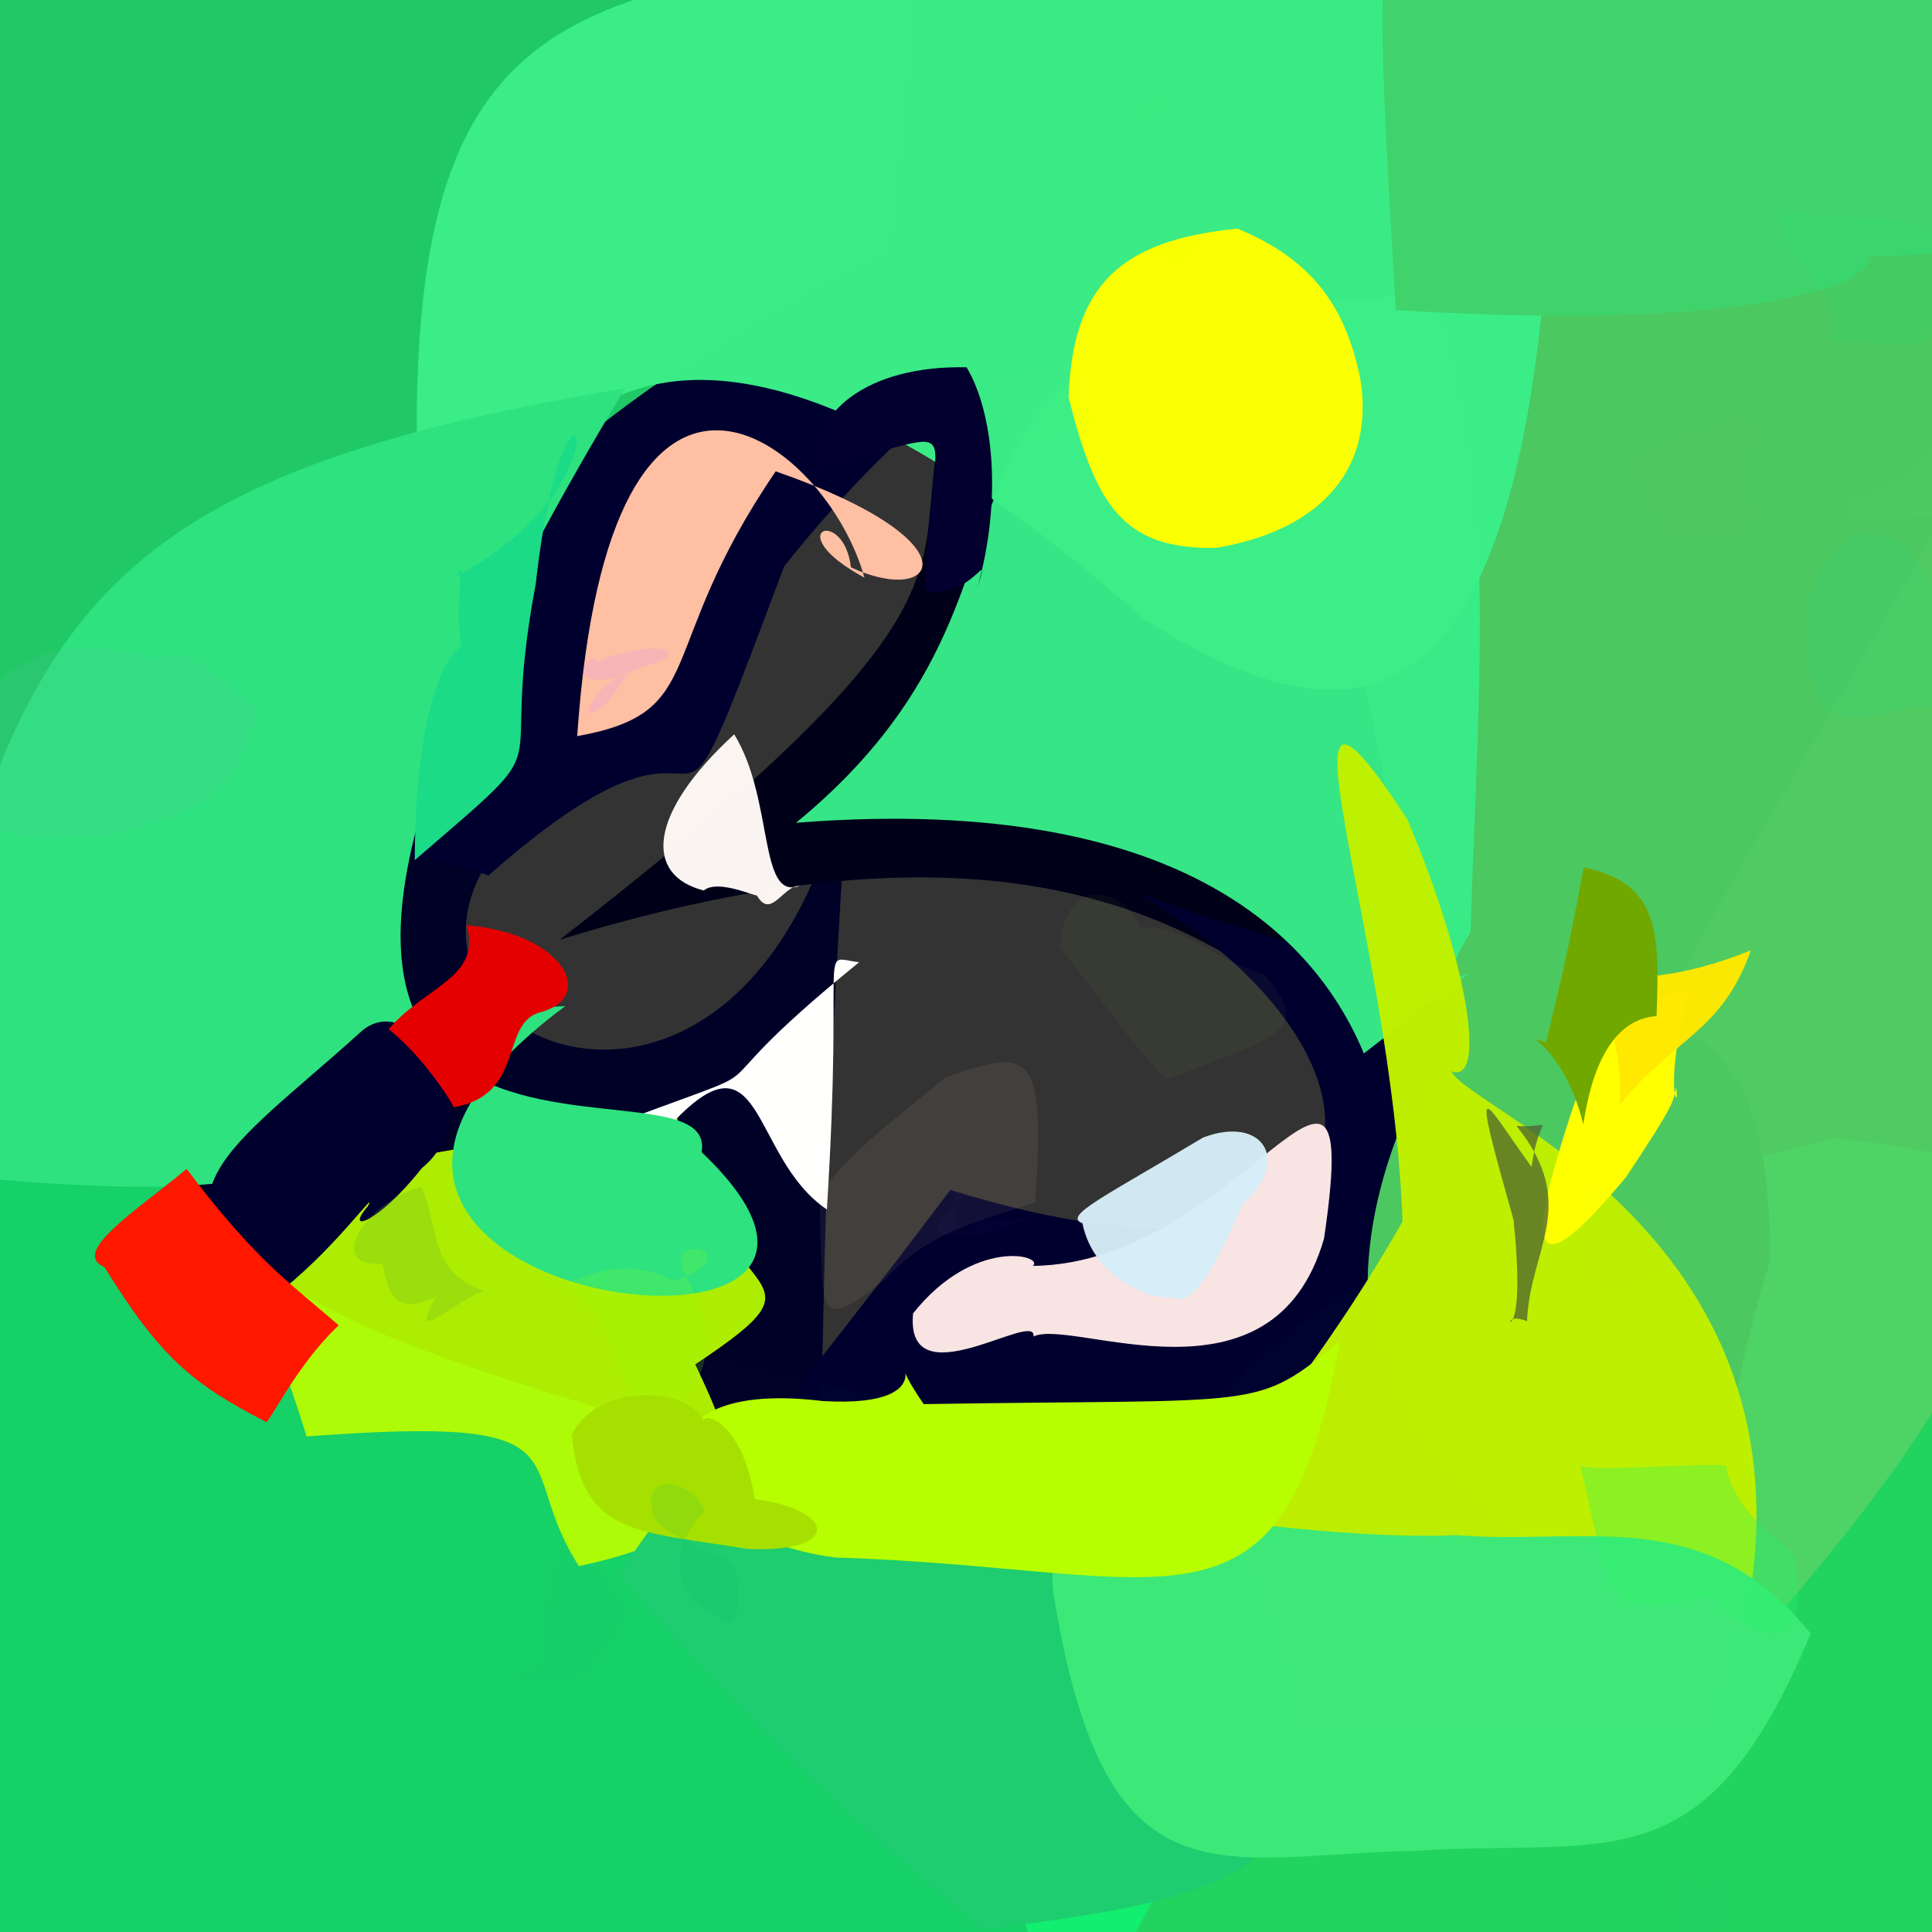 <?xml version="1.0" ?>
<svg height="512" style="background-color: rgb(254, 215, 172, 0.31)" version="1.1" width="512" xmlns="http://www.w3.org/2000/svg">
  <rect width="100%" height="100%" fill="#333333" stroke="none"/>
  <defs/>
  <g>
    <path d="M 533.401 458.242 C 547.528 517.912 549.345 525.839 386.143 532.062 C 319.207 563.125 290.648 563.048 270.385 506.461 C 301.87 327.369 375.504 331.572 485.721 301.611 C 563.2 308.89 563.2 333.86 533.401 458.242" fill="rgb(32, 221, 98)" opacity="0.941" stroke="rgb(0, 0, 0)" stroke-linecap="round" stroke-linejoin="round" stroke-opacity="1.0" stroke-width="0"/>
    <path d="M 341.824 389.766 C 298.902 529.686 310.716 548.415 182.144 551.932 C -51.2 519.848 -51.2 512.762 -38.471 447.269 C -19.726 202.242 -10.456 191.884 64.259 184.739 C 117.567 386.985 176.928 352.467 341.824 389.766" fill="rgb(15, 244, 116)" opacity="0.812" stroke="rgb(0, 0, 0)" stroke-linecap="round" stroke-linejoin="round" stroke-opacity="1.0" stroke-width="0"/>
    <path d="M 224.929 203.704 C 209.222 440.006 231.764 347.812 191.17 382.937 C 48.672 340.203 32.097 337.937 23.168 178.937 C 10.975 163.27 103.339 85.812 134.381 221.704 C 88.877 272.644 198.355 325.597 224.929 203.704" fill="rgb(0, 2, 40)" opacity="0.994" stroke="rgb(0, 0, 0)" stroke-linecap="round" stroke-linejoin="round" stroke-opacity="1.0" stroke-width="0"/>
    <path d="M 241.911 -10.692 C 229.834 192.512 202.124 150.133 19.112 208.05 C -30.969 213.563 -27.368 199.242 -16.422 150.36 C -16.211 -18.487 -10.523 -24.48 26.153 -17.924 C 195.055 -22.393 217.565 -31.314 241.911 -10.692" fill="rgb(29, 233, 114)" opacity="0.821" stroke="rgb(0, 0, 0)" stroke-linecap="round" stroke-linejoin="round" stroke-opacity="1.0" stroke-width="0"/>
    <path d="M 537.835 94.839 C 438.807 277.352 421.398 274.184 439.295 332.566 C 360.406 321.554 351.992 186.306 148.308 249.049 C 329.083 108.835 171.147 168.597 323.553 -1.514 C 563.107 -16.436 563.2 1.326 537.835 94.839" fill="rgb(0, 0, 25)" opacity="0.992" stroke="rgb(0, 0, 0)" stroke-linecap="round" stroke-linejoin="round" stroke-opacity="1.0" stroke-width="0"/>
    <path d="M 207.794 150.134 C 170.358 249.816 200.304 169.567 129.45 232.01 C 73.687 214.144 51.352 237.658 81.251 223.697 C 112.497 158.019 118.648 109.231 332.71 20.712 C 395.534 70.706 300.506 33.126 207.794 150.134" fill="rgb(0, 0, 47)" opacity="1.0" stroke="rgb(0, 0, 0)" stroke-linecap="round" stroke-linejoin="round" stroke-opacity="1.0" stroke-width="0"/>
    <path d="M 469.169 333.919 C 437.431 435.065 486.248 465.093 241.69 432.495 C 151.651 424.701 164.621 431.291 251.853 315.339 C 370.831 352.267 377.563 280.303 300.601 236.282 C 422.235 282.549 468.411 239.473 469.169 333.919" fill="rgb(0, 0, 48)" opacity="0.989" stroke="rgb(0, 0, 0)" stroke-linecap="round" stroke-linejoin="round" stroke-opacity="1.0" stroke-width="0"/>
    <path d="M 530.062 160.673 C 542.251 314.598 549.821 336.715 469.092 430.591 C 361.636 414.189 340.26 347.427 383.183 274.395 C 351.45 144.586 320.162 54.511 479.87 15.675 C 563.182 50.779 563.2 84.832 530.062 160.673" fill="rgb(80, 211, 100)" opacity="0.948" stroke="rgb(0, 0, 0)" stroke-linecap="round" stroke-linejoin="round" stroke-opacity="1.0" stroke-width="0"/>
    <path d="M 389.704 247.039 C 372.252 275.208 413.891 238.036 361.441 279.177 C 350.992 254.093 319.269 209.547 210.953 218.044 C 295.879 148.346 217.697 85.187 380.118 77.901 C 396.937 127.179 391.957 176.305 389.704 247.039" fill="rgb(56, 236, 136)" opacity="0.967" stroke="rgb(0, 0, 0)" stroke-linecap="round" stroke-linejoin="round" stroke-opacity="1.0" stroke-width="0"/>
    <path d="M 384.612 283.894 C 389.664 295.205 500.813 334.656 454.003 458.66 C 204.356 463.058 301.993 446.448 371.689 323.7 C 368.941 246.874 333.503 156.569 372.963 217.136 C 389.256 255.624 394.05 287.421 384.612 283.894" fill="rgb(191, 239, 0)" opacity="0.988" stroke="rgb(0, 0, 0)" stroke-linecap="round" stroke-linejoin="round" stroke-opacity="1.0" stroke-width="0"/>
    <path d="M 410.365 60.237 C 401.775 200.174 355.173 196.573 303.592 164.41 C 151.054 30.495 128.852 143.216 114.236 181.904 C 96.124 -7.005 142.415 1.625 258.678 -17.171 C 364.945 -29.977 380.925 -23.506 410.365 60.237" fill="rgb(59, 238, 135)" opacity="0.986" stroke="rgb(0, 0, 0)" stroke-linecap="round" stroke-linejoin="round" stroke-opacity="1.0" stroke-width="0"/>
    <path d="M 184.253 361.574 C 193.885 382.309 205.557 403.838 153.433 415.033 C 135.325 387.076 158.081 374.915 81.241 380.677 C 60.693 313.047 37.58 316.782 179.285 295.401 C 189.508 347.96 223.683 335.362 184.253 361.574" fill="rgb(184, 254, 0)" opacity="0.932" stroke="rgb(0, 0, 0)" stroke-linecap="round" stroke-linejoin="round" stroke-opacity="1.0" stroke-width="0"/>
    <path d="M 529.075 52.281 C 529.153 68.813 522.656 66.412 494.982 68.142 C 497.808 73.822 468.886 88.394 369.9 82.161 C 362.144 -49.868 361.086 -50.452 433.509 -32.833 C 541.206 -10.029 535.457 7.461 529.075 52.281" fill="rgb(64, 211, 108)" opacity="1.0" stroke="rgb(0, 0, 0)" stroke-linecap="round" stroke-linejoin="round" stroke-opacity="1.0" stroke-width="0"/>
    <path d="M 340.071 444.69 C 347.03 491.734 339.933 501.958 260.348 511.295 C 214.234 473.349 197.265 454.166 163.88 417.599 C 197.421 364.896 223.924 367.503 264.4 383.049 C 305.882 372.421 318.301 376.854 340.071 444.69" fill="rgb(29, 205, 111)" opacity="0.998" stroke="rgb(0, 0, 0)" stroke-linecap="round" stroke-linejoin="round" stroke-opacity="1.0" stroke-width="0"/>
    <path d="M 219.134 320.521 C 198.509 306.654 202.598 270.662 176.956 298.95 C 189.282 329.797 203.126 332.172 156.008 300.52 C 217.491 277.023 175.696 297.259 227.68 254.999 C 216.542 253.695 223.688 247.63 219.134 320.521" fill="rgb(255, 255, 254)" opacity="1.0" stroke="rgb(0, 0, 0)" stroke-linecap="round" stroke-linejoin="round" stroke-opacity="1.0" stroke-width="0"/>
    <path d="M 479.861 432.899 C 451.919 499.996 426.921 487.147 374.953 490.499 C 322.878 491.539 293.426 506.915 279.501 424.291 C 272.551 386.148 328.652 409.086 386.073 406.842 C 420.501 409.586 451.43 398.103 479.861 432.899" fill="rgb(61, 232, 121)" opacity="0.993" stroke="rgb(0, 0, 0)" stroke-linecap="round" stroke-linejoin="round" stroke-opacity="1.0" stroke-width="0"/>
    <path d="M 355.163 355.299 C 339.974 439.295 311.636 415.591 221.436 412.76 C 175.343 406.982 162.166 364.467 217.994 371.288 C 253.707 373.401 231.632 353.073 244.8 372.105 C 335.817 370.604 332.328 374.119 355.163 355.299" fill="rgb(183, 254, 0)" opacity="1.0" stroke="rgb(0, 0, 0)" stroke-linecap="round" stroke-linejoin="round" stroke-opacity="1.0" stroke-width="0"/>
    <path d="M 185.932 305.326 C 256.795 372.676 44.35 345.034 149.809 266.627 C 59.385 270.576 153.198 331.785 -27.223 309.707 C 0.082 167.032 16.95 127.757 165.691 102.863 C 18.396 346.829 191.516 272.827 185.932 305.326" fill="rgb(45, 226, 127)" opacity="1.0" stroke="rgb(0, 0, 0)" stroke-linecap="round" stroke-linejoin="round" stroke-opacity="1.0" stroke-width="0"/>
    <path d="M 111.796 309.562 C 100.261 324.194 91.016 327.176 97.466 319.696 C 100.567 314.012 87.899 332.329 72.026 343.941 C 38.202 316.203 60.389 305.136 94.974 274.051 C 109.02 259.894 130.627 294.463 111.796 309.562" fill="rgb(0, 0, 47)" opacity="1.0" stroke="rgb(0, 0, 0)" stroke-linecap="round" stroke-linejoin="round" stroke-opacity="1.0" stroke-width="0"/>
    <path d="M 225.513 150.353 C 248.277 161.008 259.717 143.705 205.568 124.911 C 172.814 172.941 188.37 188.721 152.963 195.091 C 161.422 71.176 219.125 116.871 229.088 153.084 C 206.173 140.703 223.584 133.976 225.513 150.353" fill="rgb(254, 191, 163)" opacity="0.999" stroke="rgb(0, 0, 0)" stroke-linecap="round" stroke-linejoin="round" stroke-opacity="1.0" stroke-width="0"/>
    <path d="M 350.878 328.25 C 337.33 375.197 284.198 349.147 273.888 354.182 C 274.838 346.832 239.793 371.435 241.976 348.069 C 258.091 327.75 276.879 332.712 273.729 335.479 C 329.277 334.797 361.532 256.048 350.878 328.25" fill="rgb(248, 228, 226)" opacity="1.0" stroke="rgb(0, 0, 0)" stroke-linecap="round" stroke-linejoin="round" stroke-opacity="1.0" stroke-width="0"/>
    <path d="M 5.588 524.5 C 17.577 520.311 10.623 527.74 0.636 530.423 C -9.364 527.744 -16.685 520.423 -19.364 510.423 C -16.685 500.424 -9.355 493.134 -12.058 503.851 C -5.482 509.329 0.821 517.079 5.588 524.5" fill="rgb(57, 62, 75)" opacity="0.171" stroke="rgb(0, 0, 0)" stroke-linecap="round" stroke-linejoin="round" stroke-opacity="1.0" stroke-width="0"/>
    <path d="M 141.968 154.795 C 131.304 211.472 151.342 192.242 109.908 227.955 C 110.219 171.46 125.743 168.075 123.001 172.799 C 119.69 165.666 123.723 145.418 121.061 152.63 C 169.794 127.097 150.083 82.541 141.968 154.795" fill="rgb(27, 219, 135)" opacity="1.0" stroke="rgb(0, 0, 0)" stroke-linecap="round" stroke-linejoin="round" stroke-opacity="1.0" stroke-width="0"/>
    <path d="M 444.138 288.181 C 443.391 292.135 443.819 292.517 430.887 311.988 C 405.751 342.171 403.672 332.7 417.343 292.074 C 427.815 266.88 433.834 265.52 447.458 262.617 C 440.433 290.202 445.478 294.876 444.138 288.181" fill="rgb(255, 255, 0)" opacity="1.0" stroke="rgb(0, 0, 0)" stroke-linecap="round" stroke-linejoin="round" stroke-opacity="1.0" stroke-width="0"/>
    <path d="M 475.833 413.209 C 478.229 430.475 475.302 442.211 452.831 423.066 C 424.543 429.254 427.375 425.385 418.715 387.854 C 416.074 390.776 459.551 386.965 457.403 388.721 C 460.56 403.562 475.625 409.643 475.833 413.209" fill="rgb(42, 244, 104)" opacity="0.329" stroke="rgb(0, 0, 0)" stroke-linecap="round" stroke-linejoin="round" stroke-opacity="1.0" stroke-width="0"/>
    <path d="M 258.892 156.278 C 262.792 143.352 258.161 158.983 245.401 156.551 C 245.407 108.901 260.373 113.356 216.711 124.11 C 214.326 109.714 229.69 96.72 256.161 97.343 C 263.157 109.103 265.77 132.008 258.892 156.278" fill="rgb(3, 0, 48)" opacity="1.0" stroke="rgb(0, 0, 0)" stroke-linecap="round" stroke-linejoin="round" stroke-opacity="1.0" stroke-width="0"/>
    <path d="M 401.888 298.392 C 418.765 319.362 405.425 330.838 404.674 350.148 C 394.75 346.161 405.222 362.611 401.102 323.307 C 389.502 281.94 392.62 290.927 405.89 309.265 C 407.929 294.036 412.878 299.053 401.888 298.392" fill="rgb(77, 101, 47)" opacity="0.765" stroke="rgb(0, 0, 0)" stroke-linecap="round" stroke-linejoin="round" stroke-opacity="1.0" stroke-width="0"/>
    <path d="M 256.629 326.643 C 259.404 318.953 263.176 326.552 276.38 320.839 C 257.172 331.211 237.119 330.36 256.106 316.819 C 255.43 286.527 251.762 283.674 254.057 296.141 C 256.352 297.14 248.865 327.453 256.629 326.643" fill="rgb(80, 69, 140)" opacity="0.034" stroke="rgb(0, 0, 0)" stroke-linecap="round" stroke-linejoin="round" stroke-opacity="1.0" stroke-width="0"/>
    <path d="M 360.392 99.802 C 364.559 123.277 351.117 140.288 322.403 145.183 C 297.631 145.729 290.425 133.998 283.188 105.267 C 284.288 75.271 297.096 63.67 327.955 60.59 C 348.237 68.976 356.516 81.678 360.392 99.802" fill="rgb(251, 255, 0)" opacity="0.994" stroke="rgb(0, 0, 0)" stroke-linecap="round" stroke-linejoin="round" stroke-opacity="1.0" stroke-width="0"/>
    <path d="M 211.942 234.771 C 207.352 234.582 203.982 244.749 200.033 236.223 C 204.976 240.258 191.16 232.184 186.501 235.986 C 170.793 232.01 171.515 215.79 194.567 194.598 C 205.202 211.857 200.888 238.805 211.942 234.771" fill="rgb(255, 250, 246)" opacity="0.973" stroke="rgb(0, 0, 0)" stroke-linecap="round" stroke-linejoin="round" stroke-opacity="1.0" stroke-width="0"/>
    <path d="M 180.914 336.48 C 192.413 357.144 186.834 365.965 175.228 377.273 C 162.612 379.29 169.621 353.679 147.348 338.343 C 146.687 346.306 158.858 329.495 178.643 339.418 C 199.443 332.507 177.032 325.879 180.914 336.48" fill="rgb(150, 255, 14)" opacity="0.177" stroke="rgb(0, 0, 0)" stroke-linecap="round" stroke-linejoin="round" stroke-opacity="1.0" stroke-width="0"/>
    <path d="M 142.619 268.424 C 132.666 271.823 138.959 290.244 120.168 293.455 C 121.426 294.936 113.371 280.925 102.983 272.752 C 112.504 261.495 127.91 258.943 123.627 245.198 C 149.693 247.322 158.478 264.613 142.619 268.424" fill="rgb(228, 0, 0)" opacity="1.0" stroke="rgb(0, 0, 0)" stroke-linecap="round" stroke-linejoin="round" stroke-opacity="1.0" stroke-width="0"/>
    <path d="M 463.996 251.841 C 456.284 273.655 443.49 275.126 429.341 292.685 C 429.848 276.076 425.19 261.96 418.161 270.952 C 423.038 248.194 423.199 233.699 422.918 257.027 C 429.937 260.687 446.512 259.013 463.996 251.841" fill="rgb(255, 233, 0)" opacity="0.974" stroke="rgb(0, 0, 0)" stroke-linecap="round" stroke-linejoin="round" stroke-opacity="1.0" stroke-width="0"/>
    <path d="M 515.355 72.358 C 512.925 94.749 511.705 92.299 485.149 90.034 C 488.414 73.219 469.218 68.951 472.781 54.721 C 476.049 54.424 468.116 55.466 473.958 56.374 C 497.806 59.779 514.194 53.168 515.355 72.358" fill="rgb(29, 224, 112)" opacity="0.153" stroke="rgb(0, 0, 0)" stroke-linecap="round" stroke-linejoin="round" stroke-opacity="1.0" stroke-width="0"/>
    <path d="M 128.32 342.209 C 120.732 344.251 107.693 357.875 115.461 343.743 C 104.548 348.591 102.949 343.041 101.363 334.84 C 86.06 336.215 96.416 318.707 111.595 314.517 C 116.518 324.234 112.905 336.595 128.32 342.209" fill="rgb(105, 168, 56)" opacity="0.227" stroke="rgb(0, 0, 0)" stroke-linecap="round" stroke-linejoin="round" stroke-opacity="1.0" stroke-width="0"/>
    <path d="M 200.025 397.29 C 222.303 400.266 222.398 411.868 197.76 410.434 C 169.148 405.692 154.107 407.073 151.538 380.224 C 158.044 366.526 183.24 366.858 186.965 377.538 C 184.098 373.709 196.493 374.507 200.025 397.29" fill="rgb(166, 224, 0)" opacity="1.0" stroke="rgb(0, 0, 0)" stroke-linecap="round" stroke-linejoin="round" stroke-opacity="1.0" stroke-width="0"/>
    <path d="M 68.207 188.621 C 61.636 211.635 55.095 213.696 29.24 221.489 C -1.637 223.306 -8.306 224.435 -5.78 187.551 C 5.116 169.466 25.246 169.48 41.389 174.631 C 45.698 172.177 53.119 172.918 68.207 188.621" fill="rgb(94, 191, 154)" opacity="0.168" stroke="rgb(0, 0, 0)" stroke-linecap="round" stroke-linejoin="round" stroke-opacity="1.0" stroke-width="0"/>
    <path d="M 329.221 319.191 C 321.476 337.253 315.743 346.767 310.429 343.762 C 306.179 344.721 289.967 339.479 286.845 324.16 C 281.576 322.239 292.906 317.029 318.81 301.472 C 334.498 295.45 342.523 307.474 329.221 319.191" fill="rgb(214, 237, 248)" opacity="0.967" stroke="rgb(0, 0, 0)" stroke-linecap="round" stroke-linejoin="round" stroke-opacity="1.0" stroke-width="0"/>
    <path d="M 443.165 324.726 C 444.731 326.848 441.306 343.468 420.723 338.602 C 419.975 315.059 418.584 305.74 391.112 300.44 C 395.388 284.197 399.228 286.828 401.752 308.398 C 411.165 313.53 431.331 313.894 443.165 324.726" fill="rgb(128, 213, 54)" opacity="0.022" stroke="rgb(0, 0, 0)" stroke-linecap="round" stroke-linejoin="round" stroke-opacity="1.0" stroke-width="0"/>
    <path d="M 421.201 77.986 C 427.469 79.304 426.031 86.154 404.99 78.609 C 388.249 78.472 396.584 76.708 404.784 80.4 C 400.025 65.696 401.668 66.176 402.464 78.583 C 395.851 74.461 415.906 79.558 421.201 77.986" fill="rgb(66, 215, 114)" opacity="0.0" stroke="rgb(0, 0, 0)" stroke-linecap="round" stroke-linejoin="round" stroke-opacity="1.0" stroke-width="0"/>
    <path d="M 194.964 416.412 C 196.721 425.737 194.97 433.95 190.476 428.467 C 183.196 426.772 173.448 414.296 186.612 400.4 C 183.661 391.666 168.07 389.473 173.788 403.068 C 184.431 412.216 193.7 411.034 194.964 416.412" fill="rgb(21, 182, 106)" opacity="0.138" stroke="rgb(0, 0, 0)" stroke-linecap="round" stroke-linejoin="round" stroke-opacity="1.0" stroke-width="0"/>
    <path d="M 348.21 171.24 C 351.64 181.566 335.601 181.582 316.881 177.234 C 322.667 176.921 316.448 158.045 319.017 161.837 C 327.455 168.111 327.416 159.487 316.782 136.195 C 338.446 135.338 342.739 143.465 348.21 171.24" fill="rgb(139, 240, 111)" opacity="0.0" stroke="rgb(0, 0, 0)" stroke-linecap="round" stroke-linejoin="round" stroke-opacity="1.0" stroke-width="0"/>
    <path d="M 177.079 174.191 C 170.934 177.014 158.187 179.217 155.726 188.978 C 161.343 189.242 163.928 179.925 167.077 178.662 C 146.875 184.573 156.65 170.92 158.564 175.409 C 163.176 172.666 178.974 169.563 177.079 174.191" fill="rgb(235, 143, 255)" opacity="0.22" stroke="rgb(0, 0, 0)" stroke-linecap="round" stroke-linejoin="round" stroke-opacity="1.0" stroke-width="0"/>
    <path d="M 516.393 248.974 C 518.149 255.398 506.088 254.353 484.791 258.396 C 482.709 265.383 481.647 265.298 496.181 260.872 C 488.512 241.905 494.738 233.209 494.484 230.32 C 504.882 230.957 511.271 239.658 516.393 248.974" fill="rgb(99, 229, 134)" opacity="0.0" stroke="rgb(0, 0, 0)" stroke-linecap="round" stroke-linejoin="round" stroke-opacity="1.0" stroke-width="0"/>
    <path d="M 323.427 50.254 C 320.485 61.3 316.907 71.551 308.838 68.243 C 293.444 63.155 291.949 55.902 299.943 54.088 C 302.695 39.391 298.743 22.819 305.127 22.003 C 312.126 26.008 316.46 38.689 323.427 50.254" fill="rgb(48, 216, 67)" opacity="0.005" stroke="rgb(0, 0, 0)" stroke-linecap="round" stroke-linejoin="round" stroke-opacity="1.0" stroke-width="0"/>
    <path d="M 439.008 269.288 C 429.555 269.913 422.476 278.631 419.604 297.992 C 414.131 275.783 401.693 274.013 409.747 276.194 C 411.968 266.552 415.006 255.779 419.684 229.832 C 439.772 234.152 439.808 246.705 439.008 269.288" fill="rgb(112, 168, 0)" opacity="1.0" stroke="rgb(0, 0, 0)" stroke-linecap="round" stroke-linejoin="round" stroke-opacity="1.0" stroke-width="0"/>
    <path d="M 524.03 134.567 C 519.444 136.634 506.159 137.168 492.501 138.476 C 495.621 143.866 487.482 136.05 489.498 131.064 C 494.666 131.784 505.056 127.779 513.317 116.736 C 512.838 107.605 518.219 119.606 524.03 134.567" fill="rgb(61, 228, 103)" opacity="0.084" stroke="rgb(0, 0, 0)" stroke-linecap="round" stroke-linejoin="round" stroke-opacity="1.0" stroke-width="0"/>
    <path d="M 526.899 165.851 C 526.941 177.859 521.466 189.141 505.145 187.246 C 483.385 194.981 478.486 188.302 478.39 162.207 C 483.99 140.207 495.475 137.096 506.447 146.036 C 510.158 155.887 520.357 160.478 526.899 165.851" fill="rgb(16, 216, 138)" opacity="0.109" stroke="rgb(0, 0, 0)" stroke-linecap="round" stroke-linejoin="round" stroke-opacity="1.0" stroke-width="0"/>
    <path d="M 89.771 351.232 C 78.713 361.508 71.12 377.583 70.489 376.812 C 50.902 366.719 42.487 359.702 27.677 335.797 C 18.642 331.865 35.92 321.026 49.457 309.777 C 68.166 334.661 77.87 340.768 89.771 351.232" fill="rgb(255, 23, 0)" opacity="1.0" stroke="rgb(0, 0, 0)" stroke-linecap="round" stroke-linejoin="round" stroke-opacity="1.0" stroke-width="0"/>
    <path d="M 334.962 258.214 C 348.333 273.364 338.261 274.789 309.17 286.067 C 299.627 276.882 292.21 264.778 280.862 251.242 C 281.826 232.734 297.168 233.907 302.108 245.774 C 314.3 245.228 319.717 253.535 334.962 258.214" fill="rgb(144, 177, 80)" opacity="0.059" stroke="rgb(0, 0, 0)" stroke-linecap="round" stroke-linejoin="round" stroke-opacity="1.0" stroke-width="0"/>
    <path d="M 505.872 141.351 C 509.032 149.185 503.134 149.639 493.811 148.319 C 481.777 145.977 468.481 138.81 471.544 119.557 C 471.617 109.553 471.308 122.081 486.882 120.37 C 498.391 118.807 509.671 121.923 505.872 141.351" fill="rgb(34, 183, 89)" opacity="0.031" stroke="rgb(0, 0, 0)" stroke-linecap="round" stroke-linejoin="round" stroke-opacity="1.0" stroke-width="0"/>
    <path d="M 481.135 464.104 C 480.673 472.273 469.717 478.519 457.047 473.523 C 447.456 480.491 438.593 476.335 438.231 469.861 C 448.293 455.979 453.705 448.05 461.153 447.359 C 463.783 453.086 475.786 456.058 481.135 464.104" fill="rgb(59, 185, 125)" opacity="0.0" stroke="rgb(0, 0, 0)" stroke-linecap="round" stroke-linejoin="round" stroke-opacity="1.0" stroke-width="0"/>
    <path d="M 491.689 372.557 C 506.392 384.402 500.008 389.961 479.948 388.012 C 476.702 386.569 472.674 381.828 462.858 364.044 C 453.702 355.498 467.67 352.959 490.248 356.523 C 502.276 356.598 504.386 359.184 491.689 372.557" fill="rgb(122, 190, 150)" opacity="0.021" stroke="rgb(0, 0, 0)" stroke-linecap="round" stroke-linejoin="round" stroke-opacity="1.0" stroke-width="0"/>
    <path d="M 166.933 426.385 C 166.227 430.44 159.319 439.524 154.559 444.408 C 137.682 447.299 131.276 443.891 143.989 440.601 C 143.403 419.641 146.592 410.843 152.317 407.991 C 156.725 415.367 165.066 421.808 166.933 426.385" fill="rgb(66, 217, 119)" opacity="0.004" stroke="rgb(0, 0, 0)" stroke-linecap="round" stroke-linejoin="round" stroke-opacity="1.0" stroke-width="0"/>
    <path d="M 83.559 169.484 C 94.139 172.899 84.568 173.402 72.8 179.731 C 81.335 173.997 74.82 165.628 67.41 152.609 C 48.869 149.688 57.34 142.411 70.491 145.828 C 76.627 160.911 89.276 162.517 83.559 169.484" fill="rgb(88, 230, 112)" opacity="0.0" stroke="rgb(0, 0, 0)" stroke-linecap="round" stroke-linejoin="round" stroke-opacity="1.0" stroke-width="0"/>
    <path d="M 193.774 134.291 C 194.753 148.984 186.845 150.671 187.835 139.773 C 185.841 121.043 177.028 114.421 168.443 120.971 C 158.073 118.744 162.362 114.893 169.2 110.663 C 179.042 118.418 185.684 126.301 193.774 134.291" fill="rgb(198, 165, 249)" opacity="0.002" stroke="rgb(0, 0, 0)" stroke-linecap="round" stroke-linejoin="round" stroke-opacity="1.0" stroke-width="0"/>
    <path d="M 175.916 386.903 C 180.293 395.984 177.324 403.798 179.514 395.671 C 166.441 396.321 157.352 390.559 153.254 394.768 C 154.736 386.834 156.755 380.35 152.411 387.863 C 165.272 383.78 177.93 390.212 175.916 386.903" fill="rgb(172, 207, 59)" opacity="0.0" stroke="rgb(0, 0, 0)" stroke-linecap="round" stroke-linejoin="round" stroke-opacity="1.0" stroke-width="0"/>
    <path d="M 461.515 126.829 C 471.254 139.967 461.652 144.317 450.778 142.609 C 442.445 146.989 436.877 134.832 432.038 124.874 C 432.133 117.182 441.751 117.361 455.899 112.416 C 464.974 107.266 470.163 112.283 461.515 126.829" fill="rgb(88, 216, 73)" opacity="0.04" stroke="rgb(0, 0, 0)" stroke-linecap="round" stroke-linejoin="round" stroke-opacity="1.0" stroke-width="0"/>
    <path d="M 274.387 318.638 C 259.083 323.717 245.91 326.612 234.843 338.817 C 216.016 353.663 218.143 349.266 217.177 316.367 C 226.231 304.626 233.095 299.91 250.519 285.529 C 273.582 277.324 276.951 278.712 274.387 318.638" fill="rgb(255, 211, 173)" opacity="0.077" stroke="rgb(0, 0, 0)" stroke-linecap="round" stroke-linejoin="round" stroke-opacity="1.0" stroke-width="0"/>
    <path d="M 154.086 479.646 C 163.723 490.473 156.694 499.689 151.341 498.019 C 144.973 483.124 142.792 474.208 132.177 473.616 C 132.108 474.656 145.074 473.15 148.381 470.572 C 147.184 466.078 149.96 477.324 154.086 479.646" fill="rgb(66, 212, 122)" opacity="0.0" stroke="rgb(0, 0, 0)" stroke-linecap="round" stroke-linejoin="round" stroke-opacity="1.0" stroke-width="0"/>
    <path d="M 464.516 394.599 C 471.127 403 459.397 404.803 441.136 401.007 C 435.384 410.477 427.058 400.653 433.777 385.909 C 434.677 370.178 445.667 368.958 462.915 376.41 C 458.52 369.769 459.7 377.231 464.516 394.599" fill="rgb(145, 225, 11)" opacity="0.023" stroke="rgb(0, 0, 0)" stroke-linecap="round" stroke-linejoin="round" stroke-opacity="1.0" stroke-width="0"/>
    <path d="M 285.666 107.327 C 294.678 112.186 285.429 118.163 270.367 116.792 C 268.735 129.378 266.937 115.296 261.352 98.098 C 262.768 103.993 274.778 97.22 273.843 98.337 C 283.452 93.34 288.887 98.632 285.666 107.327" fill="rgb(128, 255, 160)" opacity="0.024" stroke="rgb(0, 0, 0)" stroke-linecap="round" stroke-linejoin="round" stroke-opacity="1.0" stroke-width="0"/>
    <path d="M 403.283 55.341 C 406.814 65.625 398.1 72.195 391.713 57.289 C 366.707 66.669 365.727 62.569 368.046 53.567 C 363.623 40.317 374.552 43.024 387.059 45.046 C 385.061 36.469 403.297 42.392 403.283 55.341" fill="rgb(81, 221, 130)" opacity="0.0" stroke="rgb(0, 0, 0)" stroke-linecap="round" stroke-linejoin="round" stroke-opacity="1.0" stroke-width="0"/>
    <path d="M 456.651 519.799 C 471.697 518.53 465.535 526.665 455.866 529.431 C 446.992 526.286 442.989 516.663 445.28 509.699 C 435.623 498.977 444.853 492.173 450.98 498.97 C 462.311 494.81 458.596 500.094 456.651 519.799" fill="rgb(42, 199, 109)" opacity="0.083" stroke="rgb(0, 0, 0)" stroke-linecap="round" stroke-linejoin="round" stroke-opacity="1.0" stroke-width="0"/>
  </g>
</svg>
